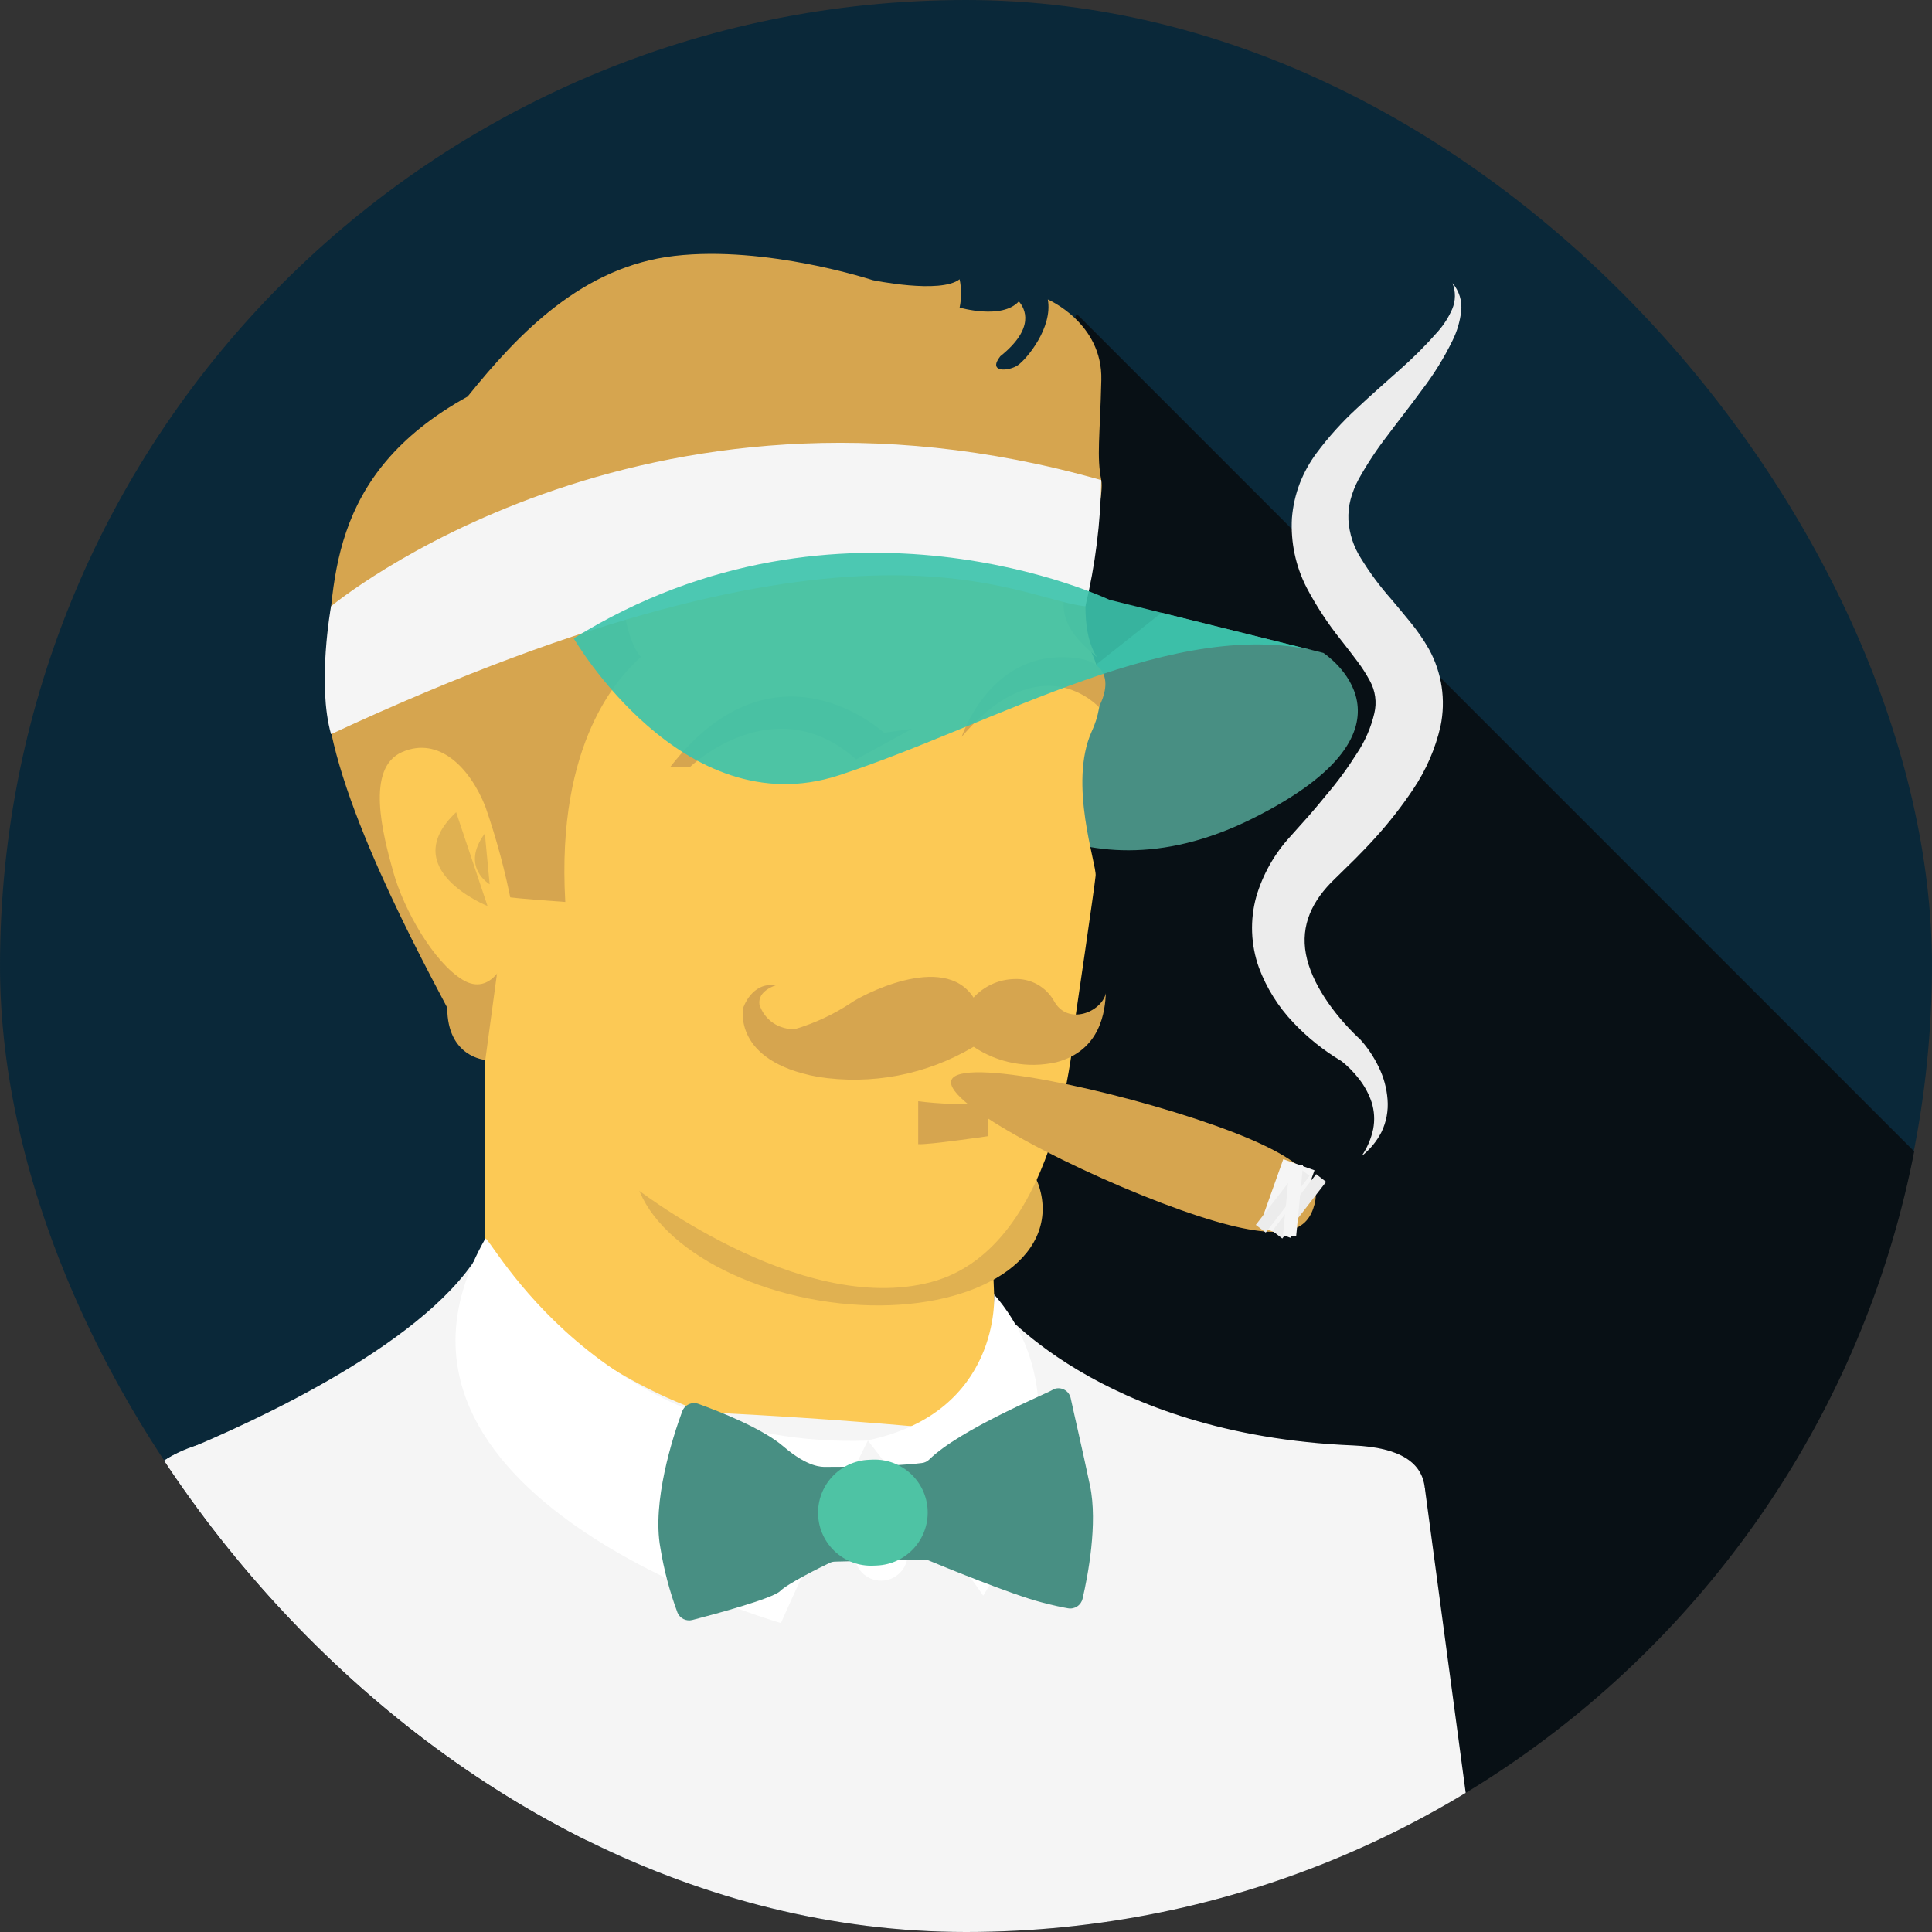 <svg width="200" height="200" viewBox="0 0 200 200" fill="none" xmlns="http://www.w3.org/2000/svg">
<rect x="0" y="0" width="200" height="200" fill="#333333" stroke="none"/>
<g clip-path="url(#clip0_1311_32839)">
<path d="M100 199.766C155.228 199.766 200 154.995 200 99.766C200 44.538 155.228 -0.234 100 -0.234C44.772 -0.234 0 44.538 0 99.766C0 154.995 44.772 199.766 100 199.766Z" fill="#0A2839"/>
<path d="M111.45 32.48L56.16 181.74L139.66 265.25L223.23 144.27L111.45 32.48Z" fill="#081015"/>
<path d="M50.24 109.11V130.44C50.24 130.44 61.24 149.33 88.94 149.38C92.26 149.542 95.525 148.489 98.126 146.418C100.726 144.348 102.484 141.402 103.07 138.13L102.7 128.61L107.7 113.96" fill="#FCC955"/>
<path d="M107.841 126.278C108.944 119.715 100.402 112.809 88.761 110.852C77.12 108.896 66.79 112.631 65.687 119.194C64.584 125.757 73.126 132.663 84.767 134.619C96.407 136.575 106.738 132.841 107.841 126.278Z" fill="#E0B151"/>
<path opacity="0.91" d="M137 67.59C137 67.59 148.72 75.24 129.65 84.74C110.58 94.24 99.24 80.09 99.24 80.09L120.24 63.43L137 67.59Z" fill="#4E9C8E"/>
<path d="M65.439 122.72C65.439 122.72 82.649 136.36 96.389 132.72C110.129 129.08 111.309 105.44 111.309 105.44C111.309 105.44 113.309 91.84 113.419 90.65C113.529 89.46 110.579 81.13 113.009 75.73C113.72 74.213 114.022 72.536 113.886 70.866C113.749 69.196 113.178 67.591 112.229 66.21L109.669 54.72L99.959 51.72C99.959 51.72 75.869 45.4 75.689 45.4C75.509 45.4 59.759 48.79 59.759 48.79L58.389 64.79L54.449 90.49L48.539 96.49L48.909 108.12" fill="#FCC955"/>
<path d="M50.239 109.72C50.239 109.72 46.299 109.45 46.299 104.32C42.179 96.53 32.999 79.14 33.759 69.89C34.519 60.64 33.659 49.2 48.409 41.05C53.719 34.46 60.309 27.59 69.829 26.49C79.349 25.39 90.339 29 90.339 29C90.339 29 97.339 30.46 99.339 28.91C99.54 29.876 99.54 30.874 99.339 31.84C99.339 31.84 103.729 33.12 105.469 31.2C106.109 31.93 107.209 33.95 103.549 36.88C102.179 38.62 104.469 38.44 105.379 37.8C106.289 37.16 108.999 33.91 108.469 31C108.469 31 114.149 33.43 114.009 39.33C113.869 45.23 113.509 47.25 114.009 49.72C114.509 52.19 110.439 63.2 113.549 68.02C111.169 66.02 109.929 64.42 110.119 62.08C110.309 59.74 108.609 53.43 105.679 54.08C102.749 54.73 93.909 55.87 83.069 50.37C72.229 44.87 63.879 50 63.879 50C63.879 50 63.379 64.85 66.349 68C64.149 70 57.559 76.71 58.519 93.37C54.519 93.1 52.519 92.87 52.519 92.87L50.239 109.72Z" fill="#D6A54F"/>
<path d="M52.429 99.14C52.429 99.14 50.919 103.26 47.9 101.43C44.88 99.6 41.809 94.2 40.709 90.26C39.609 86.32 37.83 79.5 41.63 77.85C45.429 76.2 48.63 79.45 50.239 83.48C51.407 86.846 52.329 90.291 52.999 93.79" fill="#FCC955"/>
<path d="M50.469 93.79C50.469 93.79 40.95 89.99 47.219 84.08L50.469 93.79Z" fill="#E0B151"/>
<path d="M50.69 91.54C50.69 91.54 47.62 89.75 50.19 86.28L50.69 91.54Z" fill="#E0B151"/>
<path d="M88.63 78.61L94.4 75.45L91.52 75.86C91.52 75.86 80.26 65.42 69.41 79.36C70.094 79.442 70.786 79.442 71.47 79.36C71.47 79.36 80.12 71.06 88.63 78.61Z" fill="#D6A54F"/>
<path d="M99.551 76.28C99.551 76.28 102.161 68.28 109.551 68.04C116.941 67.8 113.741 73.19 113.741 73.19C113.741 73.19 107.791 66.59 99.551 76.28Z" fill="#D6A54F"/>
<path d="M80.31 102C80.31 102 78.39 102.55 78.62 104C78.868 104.774 79.368 105.443 80.041 105.899C80.713 106.356 81.519 106.575 82.33 106.52C84.375 105.908 86.319 104.998 88.1 103.82C88.88 103.22 97.67 98.42 100.78 103.27C101.311 102.688 101.954 102.218 102.67 101.888C103.387 101.558 104.162 101.375 104.95 101.35C105.79 101.301 106.627 101.489 107.365 101.894C108.103 102.299 108.711 102.905 109.12 103.64C110.54 106.2 114.02 104.78 114.48 102.82C114.39 104.56 114.02 108.73 109.35 109.96C107.889 110.29 106.377 110.318 104.905 110.043C103.433 109.768 102.033 109.195 100.79 108.36C95.933 111.254 90.215 112.355 84.63 111.47C75.75 109.82 76.94 104.33 76.94 104.33C76.94 104.33 77.8 101.62 80.31 102Z" fill="#D6A54F"/>
<path d="M95.051 114C95.051 114 99.811 114.64 102.241 114C102.331 115.19 102.241 117.62 102.241 117.62C102.241 117.62 95.971 118.54 95.051 118.44V114Z" fill="#D6A54F"/>
<path d="M18.559 150.38C26.319 147.19 44.799 138.78 49.969 129.09C52.719 134.71 67.969 149.34 89.829 149.09C105.619 149.09 102.939 134.83 102.939 134.83C102.939 134.83 113.559 148.53 140.059 149.63C145.059 149.84 147.219 151.48 147.489 154.01C148.689 165.01 113.959 192.63 113.959 192.63L47.769 190C47.769 190 13.439 157.24 13.299 156.69C13.296 156.441 13.341 156.193 13.429 155.96C13.816 154.707 14.476 153.556 15.364 152.591C16.251 151.626 17.343 150.87 18.559 150.38Z" fill="#F5F5F5"/>
<path d="M154.5 206.29L147.5 154.05C147.5 154.05 54.09 138.93 20.39 149.61C-0.61 156.27 31.53 190.44 32.17 190.96C33.84 192.29 90.94 223.63 90.94 223.63L154.5 206.29Z" fill="#F5F5F5"/>
<path d="M50.239 128.22C50.579 127.63 61.819 150.08 89.839 149.13C83.729 161.36 80.839 168.02 80.839 168.02C80.839 168.02 35.059 154.94 50.239 128.22Z" fill="white"/>
<path d="M102.91 134C102.91 134 103.71 146.21 89.83 149.1C97.83 159.41 101.78 165.18 101.78 165.18C101.78 165.18 114 146.73 102.91 134Z" fill="white"/>
<path d="M91.209 163.63C92.728 163.63 93.959 162.399 93.959 160.88C93.959 159.361 92.728 158.13 91.209 158.13C89.69 158.13 88.459 159.361 88.459 160.88C88.459 162.399 89.69 163.63 91.209 163.63Z" fill="white"/>
<path d="M34.27 62.76C34.27 62.76 66.26 36.11 114.001 49.7C113.936 54.1 113.386 58.48 112.361 62.76C105.181 62.06 89.001 50.53 34.27 76C32.8 70.85 34.27 62.76 34.27 62.76Z" fill="#F5F5F5"/>
<path opacity="0.91" d="M59.391 66.08C59.391 66.08 70.661 85.52 86.811 80.27C102.961 75.02 121.931 63.44 137.001 67.59L114.851 62.09C114.851 62.09 87.181 48.84 59.391 66.08Z" fill="#3CC3AB"/>
<path d="M135.939 125.13C135.069 127.58 132.569 128.93 122.229 125.26C111.889 121.59 97.619 114.26 98.489 111.82C99.359 109.38 115.369 112.82 125.719 116.49C136.069 120.16 136.809 122.68 135.939 125.13Z" fill="#D6A54F"/>
<path d="M134.535 120.601L132.844 120L130.36 126.989L132.052 127.59L134.535 120.601Z" fill="#F5F5F5"/>
<path d="M136.078 121.148L134.387 120.548L131.903 127.537L133.594 128.138L136.078 121.148Z" fill="#F5F5F5"/>
<path d="M135.568 121.727L134.537 120.93L130 126.798L131.031 127.595L135.568 121.727Z" fill="#ECECEC"/>
<path d="M137.279 122.343L136.248 121.546L131.711 127.414L132.742 128.211L137.279 122.343Z" fill="#ECECEC"/>
<path d="M134.891 120.612L133.531 120.48L132.816 127.863L134.176 127.994L134.891 120.612Z" fill="#F5F5F5"/>
<path d="M150.36 29.31C150.703 29.706 150.96 30.17 151.115 30.671C151.27 31.172 151.319 31.699 151.26 32.22C151.14 33.263 150.843 34.278 150.38 35.22C149.49 37.047 148.418 38.779 147.18 40.39C146.01 42 144.79 43.53 143.65 45.06C142.537 46.496 141.535 48.014 140.65 49.6C140.288 50.268 140.006 50.976 139.81 51.71C139.633 52.399 139.559 53.11 139.59 53.82C139.676 55.244 140.127 56.621 140.9 57.82C141.81 59.301 142.848 60.699 144 62C144.61 62.73 145.26 63.49 145.92 64.31C146.67 65.209 147.34 66.173 147.92 67.19C149.265 69.627 149.691 72.466 149.12 75.19C148.587 77.511 147.631 79.715 146.3 81.69C145.126 83.451 143.822 85.122 142.4 86.69C141.71 87.46 141 88.19 140.29 88.91L138.19 90.97C135.82 93.23 134.63 95.78 135.19 98.77C135.75 101.76 138.03 104.95 140.58 107.39L140.72 107.5C141.53 108.378 142.204 109.373 142.72 110.45C143.24 111.504 143.552 112.648 143.64 113.82C143.734 114.979 143.516 116.143 143.01 117.19C142.512 118.16 141.809 119.01 140.95 119.68C141.528 118.837 141.935 117.889 142.15 116.89C142.33 115.961 142.275 115.002 141.99 114.1C141.694 113.22 141.248 112.397 140.67 111.67C140.116 110.95 139.47 110.304 138.75 109.75L138.89 109.86C137.046 108.765 135.363 107.419 133.89 105.86C132.326 104.222 131.111 102.283 130.32 100.16C129.476 97.8 129.381 95.236 130.05 92.82C130.731 90.509 131.932 88.385 133.56 86.61L135.5 84.44C136.11 83.74 136.71 83.02 137.29 82.31C138.449 80.951 139.508 79.511 140.46 78C141.309 76.734 141.922 75.324 142.27 73.84C142.542 72.702 142.378 71.503 141.81 70.48C141.435 69.781 141.007 69.113 140.53 68.48C140 67.76 139.41 67.01 138.8 66.23C137.452 64.546 136.266 62.738 135.26 60.83C134.122 58.611 133.597 56.129 133.74 53.64C133.838 52.4 134.114 51.181 134.56 50.02C134.996 48.908 135.578 47.859 136.29 46.9C137.538 45.225 138.941 43.672 140.48 42.26C141.94 40.89 143.41 39.6 144.85 38.32C146.27 37.076 147.606 35.74 148.85 34.32C149.461 33.629 149.961 32.846 150.33 32C150.696 31.143 150.707 30.175 150.36 29.31Z" fill="#ECECEC"/>
<path d="M85.6 151.85H85.44C85.14 151.85 83.67 151.95 81.08 149.72C78.91 147.86 74.46 146.11 72.3 145.33C71.974 145.211 71.614 145.226 71.299 145.372C70.984 145.518 70.74 145.784 70.62 146.11C69.62 148.81 67.49 155.48 68.36 160.22C68.729 162.509 69.322 164.757 70.13 166.93C70.251 167.223 70.473 167.462 70.756 167.604C71.039 167.745 71.364 167.779 71.67 167.7C74.1 167.07 79.99 165.48 80.77 164.7C81.55 163.92 84.96 162.23 85.91 161.78C86.074 161.705 86.251 161.664 86.43 161.66L95.61 161.44C95.792 161.436 95.973 161.47 96.14 161.54C97.58 162.14 104.72 165.07 107.81 165.87C109.08 166.2 109.96 166.39 110.56 166.49C110.892 166.55 111.235 166.479 111.516 166.293C111.797 166.107 111.996 165.819 112.07 165.49C112.61 163.16 113.66 157.71 112.84 153.81C112.02 149.91 111.18 146.35 110.84 144.75C110.805 144.578 110.736 144.415 110.636 144.271C110.536 144.126 110.408 144.004 110.259 143.91C110.11 143.817 109.944 143.755 109.771 143.727C109.598 143.7 109.421 143.707 109.25 143.75C109.148 143.779 109.05 143.823 108.96 143.88C108.35 144.27 99.39 147.95 96.19 151.09C95.984 151.292 95.717 151.418 95.43 151.45C92.36 151.84 86.46 151.85 85.6 151.85Z" fill="#488F83"/>
<path d="M90.32 151.101L89.95 151.116C86.921 151.24 84.566 153.795 84.69 156.821C84.814 159.848 87.371 162.201 90.4 162.077L90.77 162.062C93.799 161.937 96.154 159.383 96.03 156.356C95.906 153.329 93.349 150.976 90.32 151.101Z" fill="#4EC3A4"/>
</g>
<defs>
<clipPath id="clip0_1311_32839">
<rect width="200" height="200" rx="100" fill="white"/>
</clipPath>
</defs>
</svg>
